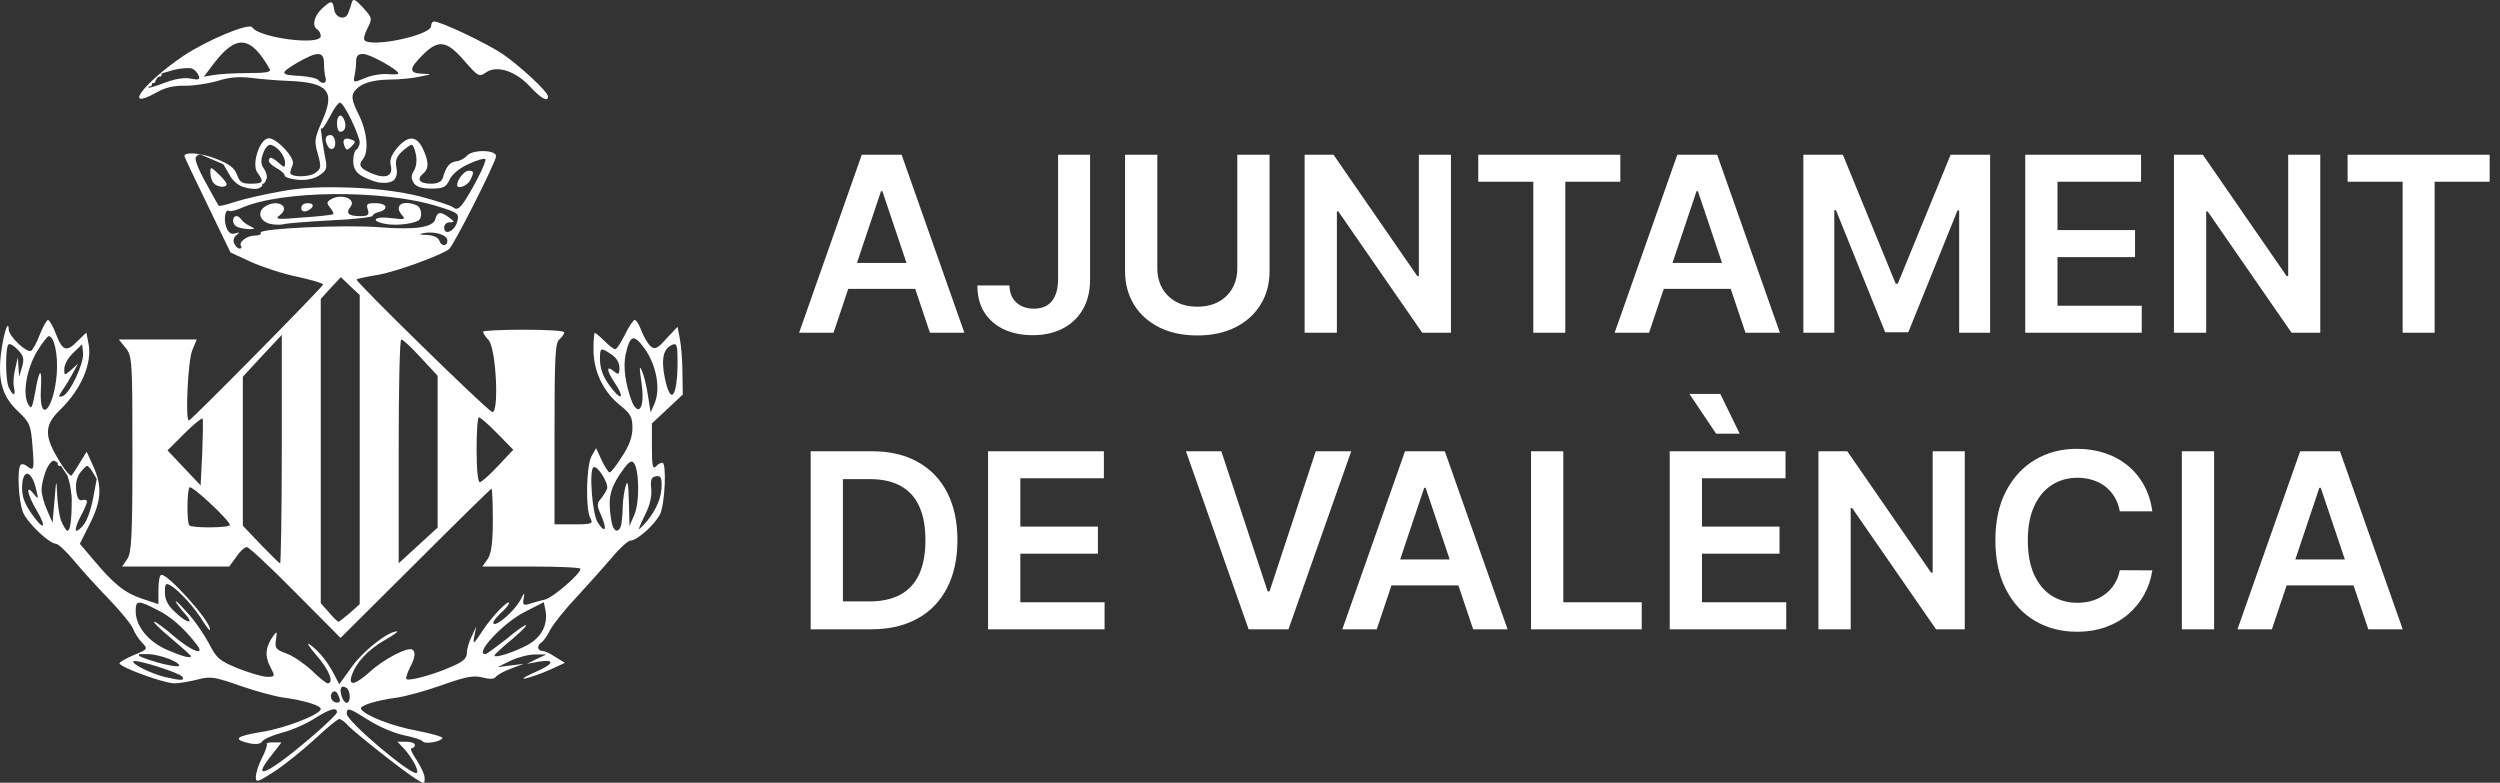 <?xml version="1.0" encoding="UTF-8"?> <svg xmlns="http://www.w3.org/2000/svg" width="1450" height="454" viewBox="0 0 1450 454" fill="none"><rect x="0" y="0" width="1450" height="454" fill="#333333" stroke="none"/><path fill-rule="evenodd" clip-rule="evenodd" d="M148.375 450.705C148.375 448.635 149.882 443.555 151.953 439.603C154.024 435.652 155.154 432.077 154.778 431.512C154.213 430.948 155.907 430.572 158.544 430.572H163.251L157.602 437.91C144.232 454.468 156.284 448.635 183.589 424.927C189.991 419.282 195.452 414.013 195.452 413.072C195.452 409.873 191.121 411.191 182.271 416.835C177.563 419.846 169.089 423.609 163.628 424.927C158.167 426.432 152.895 428.69 152.141 430.007C151.2 431.512 148.752 431.889 144.797 431.136C134.629 428.878 136.7 426.996 151.576 424.55C165.135 422.48 186.037 414.389 186.037 411.191C186.037 409.121 175.868 406.11 164.381 404.605C159.109 403.852 147.622 400.653 138.96 397.643C124.46 392.562 122.012 392.186 114.856 394.068C110.337 395.197 104.311 396.326 101.11 396.326C95.084 396.326 69.286 386.917 69.286 384.659C69.286 384.095 73.052 381.837 77.571 379.955C85.857 376.568 85.857 376.38 82.467 372.805C80.396 370.735 78.136 367.16 77.195 364.714C76.442 362.456 70.227 354.929 63.448 347.779C56.669 340.817 47.442 330.656 42.923 325.199C38.403 319.742 33.696 315.415 32.566 315.415C28.611 315.415 15.995 303.372 13.358 297.163C10.722 290.765 9.78 271.76 12.04 269.502C12.793 268.938 14.488 269.314 15.806 270.443C19.761 273.642 19.949 272.325 18.819 258.401C17.878 246.546 17.313 245.041 10.534 238.643C1.495 230.176 -1.33 220.956 0.553 205.338C1.872 194.236 4.885 184.452 5.073 191.226C5.261 195.177 15.618 204.962 18.066 203.457C19.008 202.892 21.456 198.564 23.15 193.86C25.033 189.344 27.105 185.581 27.858 185.581C28.611 185.581 30.871 189.344 32.566 194.048C36.332 203.645 38.592 204.397 45.182 197.623L50.078 192.919L51.208 198.564C53.845 210.23 47.254 225.848 34.449 238.079C26.728 245.605 25.787 251.627 31.436 262.164C35.955 270.631 40.663 276.841 41.605 275.712C41.981 275.147 44.241 271.949 46.312 268.373L50.267 261.976L54.033 270.255C59.306 281.921 58.929 290.201 52.15 303.748L46.312 315.415L53.845 324.258C66.085 338.935 72.299 343.828 82.279 347.215L91.883 350.413V342.51C91.883 337.994 92.448 333.855 93.389 333.478C96.214 331.597 122.012 360.01 121.824 365.09C121.824 366.219 120.129 364.149 117.869 360.574C113.35 352.859 103.558 342.134 98.85 339.5C96.025 337.994 95.649 338.559 95.649 343.639C95.649 347.779 97.344 351.166 101.486 354.929C108.266 361.515 112.973 362.456 107.512 356.246C105.441 353.988 102.993 350.79 102.051 349.284C101.298 347.591 104.123 350.225 108.266 354.929C112.597 359.445 118.246 367.724 121.07 372.993C125.59 381.837 127.096 383.154 138.018 387.67C144.797 390.304 152.33 392.562 154.966 392.562C159.674 392.562 159.674 392.374 156.661 386.541C153.459 380.52 154.024 375.063 158.355 369.042C160.615 365.843 160.803 366.031 160.05 371.111C159.297 376.004 160.05 376.756 166.076 379.014C169.842 380.332 176.433 384.847 180.764 388.799C184.907 392.939 189.238 396.326 189.991 396.326C193.946 396.326 190.933 388.423 183.589 380.143C179.258 375.063 177.375 372.24 179.823 373.934C184.719 377.321 189.991 383.718 193.946 391.433L196.77 396.89L204.491 386.165C211.27 376.945 225.393 366.031 230.289 366.219C231.231 366.219 227.841 368.665 222.757 371.488C213.153 377.133 206.374 384.471 203.926 391.998C202.043 398.207 205.997 397.266 214.659 389.552C222.38 382.401 236.503 375.063 239.14 376.756C241.211 378.074 240.834 381.46 237.633 387.482C236.127 390.492 235.185 393.503 235.75 393.879C237.068 395.197 251.756 391.245 261.736 386.729C268.516 383.907 270.775 381.837 270.775 378.826C270.775 376.38 272.093 372.052 273.6 369.042L276.236 363.397L275.106 369.042C274.165 374.122 274.541 373.934 279.626 366.219C285.087 357.752 295.255 347.215 295.255 349.849C295.255 350.601 292.996 353.424 290.171 355.87C287.346 358.504 285.652 360.951 286.216 361.703C288.1 363.397 298.08 354.553 301.658 348.344C304.106 343.451 304.482 343.263 303.729 347.026C302.976 350.79 303.541 351.354 307.119 350.225C309.378 349.473 313.333 348.344 315.969 347.779C320.489 346.838 336.683 332.914 336.683 329.903C336.683 329.151 323.878 328.586 308.249 328.586H279.814L282.827 324.258C284.898 321.248 285.84 315.415 285.84 301.679C285.84 291.518 285.463 283.427 285.087 283.427C284.71 283.427 264.938 302.808 241.023 326.705L197.523 369.982L171.349 343.639C157.037 329.151 144.421 317.296 143.102 317.296C141.973 317.296 139.148 319.742 137.077 322.941L132.934 328.586H101.863H70.792L73.805 324.258C76.253 320.683 76.818 311.651 76.818 263.481C76.818 208.913 76.63 206.467 72.864 201.763L68.909 196.871H91.506H114.103L111.467 203.268C109.019 209.29 107.324 243.912 109.584 243.912C110.714 243.912 186.79 166.953 187.355 165.071C187.543 164.318 180.952 162.437 172.667 160.555C164.193 158.861 152.141 154.91 145.55 151.899L133.687 146.443L120.317 118.782C112.973 103.729 106.947 90.934 106.947 90.558C106.947 87.923 116.739 88.676 125.213 92.063C132.934 95.074 135.947 97.332 137.453 101.283C138.96 105.611 140.278 106.552 145.55 106.552C152.706 106.552 153.271 105.423 149.317 100.154C145.739 95.45 150.635 80.209 155.907 80.209C160.615 80.209 171.16 91.499 169.842 95.262C169.277 96.767 168.524 98.837 168.336 99.966C167.771 102.788 179.069 103.165 183.024 100.154C186.225 97.896 186.413 96.767 184.342 89.24C182.082 81.714 182.459 80.209 186.978 69.859C194.511 52.736 190.368 47.844 167.206 46.903C161.368 46.715 151.953 45.963 146.115 45.21C138.583 44.269 132.746 44.834 126.343 46.903C121.259 48.409 112.785 49.726 107.512 49.726C100.733 49.538 95.461 50.855 90.376 53.865C70.792 64.591 83.597 47.844 106.382 32.415C119.941 23.383 144.421 13.034 146.304 15.856C150.447 22.066 186.037 26.582 186.037 20.937C186.037 19.431 185.095 17.738 184.154 17.173C180.764 15.104 182.082 9.459 186.602 5.131C192.063 0.05 193.004 0.05 193.757 5.319C194.511 10.588 200.536 12.093 202.043 7.389C202.796 5.507 203.738 2.685 204.114 1.179C204.867 -1.079 206.374 -0.138 210.517 4.378C215.978 10.399 215.978 10.776 213.153 16.421C211.458 19.619 210.705 22.63 211.458 23.383C215.789 27.711 250.061 20.372 250.061 15.104C250.061 13.598 250.815 12.469 251.756 12.469C255.711 12.469 281.509 24.7 291.489 31.286C301.846 38.436 317.852 53.301 317.852 55.935C317.852 59.322 313.898 57.252 307.307 50.102C298.833 41.07 288.1 37.683 281.885 42.011C277.931 44.834 277.366 44.457 269.269 35.237C259.1 23.383 254.204 22.818 245.165 31.85C237.068 39.941 237.068 42.388 244.789 42.764C250.815 42.952 250.815 42.952 243.471 44.457C239.328 45.398 231.419 46.151 225.958 46.151C215.036 46.339 208.445 48.597 205.244 53.489C203.738 56.123 204.303 58.946 207.88 66.096C212.965 76.257 214.095 87.923 210.517 92.251C207.504 95.826 209.01 97.896 215.978 100.719C223.698 103.917 228.029 102.036 226.711 96.203C225.77 93.004 226.9 89.993 230.289 85.853C236.692 78.515 241.399 78.515 245.165 86.042C248.743 93.568 248.932 97.896 245.354 100.719C241.399 104.106 243.471 106.552 250.061 106.552C253.828 106.552 256.087 105.423 256.84 103.165C258.724 96.579 260.795 94.133 264.561 93.568C266.821 93.38 269.457 91.875 270.775 90.37C273.976 86.606 287.723 86.794 287.723 90.558C287.723 93.945 263.055 142.491 260.418 144.561C254.769 148.512 229.159 157.732 219.179 159.426C212.965 160.367 207.315 161.684 206.751 162.06C205.809 163.001 280.567 236.197 285.275 238.832C289.606 241.466 287.911 202.328 283.392 197.247C281.509 195.365 280.191 193.107 280.191 192.355C280.191 191.79 290.736 191.226 303.729 191.226C316.534 191.226 327.268 191.79 327.268 192.731C327.268 193.672 325.949 195.554 324.443 196.871C321.995 198.752 321.618 207.22 321.618 251.627V304.125H332.917C343.462 304.125 344.215 303.748 342.332 300.361C339.508 295.093 340.073 270.067 343.085 264.61L345.722 259.906L348.923 266.868C350.806 270.82 352.877 274.018 353.631 274.018C354.384 274.018 357.585 269.879 360.786 264.798C364.929 258.589 366.812 253.32 366.812 248.24C366.812 241.654 365.682 239.961 359.468 234.88C349.865 227.165 344.215 215.311 344.215 202.704C344.215 197.435 344.592 193.107 344.969 193.107C345.533 193.107 347.981 195.177 350.618 197.812C353.066 200.258 355.89 202.516 356.832 202.516C357.773 202.516 360.221 198.564 362.481 194.048C364.741 189.344 367.377 185.581 368.13 185.581C369.072 185.581 370.767 188.403 372.085 191.979C373.403 195.365 375.663 199.317 377.358 200.822C379.806 202.892 381.312 202.328 386.585 196.306L392.987 189.532L394.305 196.494C395.058 200.258 395.812 209.102 395.812 216.064L396 228.859L386.961 237.326L378.111 245.605V259.153C378.111 269.691 378.487 272.325 380.37 270.631C381.5 269.314 383.195 268.373 384.137 268.373C386.773 268.373 385.643 292.647 382.818 298.292C379.617 304.501 369.449 313.533 365.682 313.533C364.364 313.533 359.468 317.861 355.137 323.129C350.618 328.398 341.391 338.747 334.8 345.897C328.021 353.048 321.053 361.703 319.17 365.278C317.476 368.665 315.028 372.052 314.086 372.617C311.261 374.31 311.638 377.321 314.463 377.509C315.781 377.509 319.17 379.014 322.183 381.084L327.644 384.471L318.605 388.611C313.521 390.869 307.307 392.939 304.671 393.503C302.034 394.068 304.294 392.562 309.755 390.116C321.242 385.224 322.56 382.213 312.58 383.719L305.612 385.036L311.261 382.213L316.911 379.579H310.32C306.554 379.579 300.34 381.272 296.197 383.154L288.664 386.917L296.197 385.976L303.729 385.036L296.197 387.858C292.054 389.363 288.288 391.621 287.535 392.562C286.781 393.879 284.145 394.068 279.814 392.939C274.73 391.621 270.399 392.374 256.652 397.266C247.237 400.653 235.373 403.852 230.289 404.605C217.861 406.298 208.257 409.309 209.387 411.191C211.835 415.142 227.464 421.163 241.776 423.798C250.438 425.491 257.029 427.373 256.652 428.125C255.334 430.383 246.295 431.701 245.165 430.007C244.6 429.066 239.704 427.561 234.243 426.432C228.594 425.303 219.555 421.351 213.906 417.776C202.608 410.626 201.101 410.062 201.101 414.013C201.101 418.341 239.328 450.705 241.776 448.259C243.094 446.942 239.14 439.603 234.432 434.335L230.477 430.195H235.562C238.198 430.195 240.646 430.948 240.646 432.077C240.646 433.018 239.704 433.958 238.763 433.958C237.633 433.958 238.951 436.969 241.588 440.732C244.036 444.496 246.295 449.2 246.295 451.27C246.295 454.845 246.107 454.845 241.023 451.646C232.549 446.189 205.997 425.115 202.043 420.975C200.16 418.717 197.712 417.024 196.77 417.024C195.829 417.024 189.615 422.104 183.024 428.314C176.245 434.523 165.888 442.99 159.674 447.13C149.505 453.716 148.375 454.092 148.375 450.705ZM192.439 405.734C190.744 402.535 193.757 399.148 195.64 402.159C196.394 403.476 197.147 405.357 197.147 406.11C197.335 408.18 193.569 407.804 192.439 405.734ZM198.088 403.664C196.77 399.148 197.9 397.078 200.913 398.96C203.361 400.465 203.549 407.615 201.101 407.615C199.971 407.615 198.653 405.734 198.088 403.664ZM96.025 392.75C87.928 390.869 76.065 385.036 77.383 383.53C78.889 382.213 104.499 390.304 105.818 392.562C107.136 394.82 105.064 394.82 96.025 392.75ZM80.584 379.391H85.857C88.87 379.391 94.519 380.708 98.662 382.401C102.616 384.095 104.876 385.788 103.558 386.353C102.24 386.729 96.59 385.788 90.941 384.095C85.104 382.401 80.584 380.708 80.584 380.143V379.391ZM96.967 376.945C86.045 372.24 78.701 363.209 78.701 354.553C78.701 347.967 80.019 347.967 91.318 353.8C99.415 357.752 107.136 364.714 114.291 374.122C119.187 380.708 111.09 377.697 100.922 369.042C95.461 364.338 90.376 360.574 89.435 360.574C88.493 360.574 92.824 364.902 99.227 370.171C105.441 375.439 110.714 380.143 110.714 380.52C110.714 382.025 106.194 380.896 96.967 376.945ZM287.158 379.579C287.911 378.638 292.619 374.31 297.703 370.171C309.943 359.633 306.177 360.198 293.372 370.923C287.535 375.439 282.262 379.391 281.509 379.391C274.918 379.391 291.866 361.139 304.671 354.741L315.404 349.284L316.346 353.8C318.041 362.832 313.709 370.547 304.106 375.063C294.314 379.767 284.898 382.213 287.158 379.579ZM190.744 355.117L186.037 349.849V261.6V173.35L191.874 166.953L197.712 160.743L203.173 166.012L208.634 171.092V260.847V350.413L202.984 355.494C199.783 358.128 196.77 360.574 196.394 360.574C195.829 360.574 193.192 358.128 190.744 355.117ZM151.2 315.791L140.843 304.877V261.6V218.51L152.141 206.279L163.44 194.236V260.471C163.44 296.786 162.875 326.705 162.498 326.705C161.933 326.705 156.849 321.624 151.2 315.791ZM231.231 261.788C231.231 226.036 231.796 196.871 232.737 196.871C233.679 196.871 238.763 201.575 244.036 207.408L253.828 217.945V261.976V306.006L242.529 316.355L231.231 326.705V261.788ZM33.507 268.373V269.314C33.507 269.691 33.884 270.255 34.449 270.255H35.39L37.273 273.078L39.157 275.9L40.286 279.852C40.851 282.109 41.416 286.061 41.605 288.883C41.605 291.518 41.605 296.786 41.228 300.738C41.04 304.689 40.098 307.888 39.157 307.888C38.403 307.888 36.709 305.066 35.39 301.867C34.261 298.668 33.319 291.706 33.131 286.437C32.754 277.594 32.566 277.97 31.624 290.012L30.494 303.184L27.293 295.846C25.41 291.706 24.092 286.437 24.092 283.991C24.092 281.545 25.222 276.465 26.728 272.701C28.235 269.126 30.494 266.68 31.436 267.244L33.507 268.373ZM56.104 277.782L54.033 288.883C52.903 295.093 50.455 302.055 48.572 304.313C46.689 306.759 44.617 308.264 44.053 307.7C43.488 307.135 44.617 303.56 46.689 299.609C48.76 295.846 50.455 291.894 50.455 290.953C50.455 290.012 49.137 289.636 47.819 290.012C45.936 290.765 44.806 289.072 44.241 284.932C43.676 280.792 44.429 277.217 46.312 274.395C48.007 272.137 49.89 270.255 50.455 270.255C51.208 270.255 52.715 271.949 53.845 274.018L56.104 277.782ZM346.663 302.996C343.462 298.103 341.579 272.701 344.215 271.008C346.475 269.691 353.066 280.228 352.124 283.427C351.559 284.932 349.865 287.566 348.546 289.26C346.098 291.894 346.098 293.211 348.735 299.044C352.313 307.324 350.994 309.77 346.663 302.996ZM354.572 301.867C352.501 289.636 353.631 283.991 359.468 275.147C363.611 268.938 365.871 266.68 367.377 268.185C370.767 271.572 371.143 291.141 367.942 298.48L365.117 305.066L364.741 290.953C364.553 280.792 363.988 278.158 363.046 281.545C362.105 283.991 361.351 289.636 361.163 293.964C361.163 298.292 360.598 303.184 360.221 304.877C358.527 309.77 355.514 308.264 354.572 301.867ZM370.578 306.759C370.578 306.195 372.273 302.243 374.345 298.103C376.793 293.399 378.111 287.943 377.734 283.615C377.169 278.346 377.734 276.653 380.37 276.276C383.007 275.712 383.76 276.841 383.76 281.169C383.76 288.507 380.935 295.093 375.286 302.243C372.65 305.254 370.578 307.324 370.578 306.759ZM18.443 298.103C14.488 292.647 12.793 288.131 12.793 283.238C12.793 271.384 18.443 272.137 21.079 284.367C22.397 289.636 22.209 289.824 19.384 286.249C14.677 280.416 15.806 286.814 21.267 296.034C27.481 306.571 25.41 308.076 18.443 298.103ZM109.772 304.689C108.266 302.808 108.454 284.179 109.96 282.674C111.278 281.357 133.31 301.867 133.31 304.501C133.31 306.195 111.09 306.383 109.772 304.689ZM106.759 271.384L97.155 261.223L106.947 251.439C112.22 246.17 117.116 242.219 117.493 242.783C117.869 243.348 117.681 252.379 117.304 262.728L116.363 281.545L106.759 271.384ZM276.424 260.847C276.424 250.498 276.989 242.03 277.743 242.03C278.496 242.03 283.392 246.17 288.476 251.439L297.703 260.847L288.853 270.255C284.145 275.336 279.249 279.663 278.308 279.663C277.178 279.663 276.424 272.137 276.424 260.847ZM16.183 234.127C12.982 227.918 15.618 213.617 21.456 203.833C24.468 198.941 27.481 194.989 28.235 194.989C31.436 194.801 33.696 205.715 32.942 216.628C31.248 237.891 22.585 246.546 23.715 225.848C24.468 212.488 22.774 213.429 20.326 227.918C18.631 237.138 18.066 237.703 16.183 234.127ZM366.624 233.187C362.669 223.026 361.351 212.677 362.858 205.526C365.494 194.048 367.565 193.484 373.968 202.328C380.559 211.548 383.195 225.096 379.806 233.563L377.358 239.208L375.851 229.611C375.098 224.343 373.591 217.945 372.462 215.499C370.955 211.736 370.767 212.677 371.708 219.451C373.403 229.988 372.838 236.009 370.578 237.326C369.449 237.703 367.754 236.009 366.624 233.187ZM36.144 226.413C37.838 224.155 40.475 219.639 42.169 216.628L45.182 210.983L41.228 214.558C37.273 217.945 37.273 217.945 37.273 213.994C37.273 211.548 39.533 207.408 42.358 204.774L47.63 199.693L48.195 204.774C48.76 210.795 40.475 228.294 36.332 229.8C33.696 230.552 33.696 230.176 36.144 226.413ZM355.702 226.413C350.241 219.827 347.981 214.558 347.981 208.161C347.981 201.575 348.358 201.387 354.572 205.526C357.397 207.408 359.28 210.23 359.28 213.241C359.28 217.193 358.715 217.569 356.267 215.499C351.559 211.548 351.559 214.558 356.455 221.897C361.728 229.611 361.163 232.998 355.702 226.413ZM5.261 225.096C3.001 221.144 3.001 200.822 5.073 199.693C5.826 199.129 8.274 200.634 10.534 203.08C13.735 206.467 14.112 208.349 12.793 212.865L11.099 218.51L10.722 212.865L10.345 207.22L8.839 213.806C7.897 217.381 7.521 222.273 8.086 224.531C9.216 229.8 7.709 229.988 5.261 225.096ZM385.455 218.51C383.383 207.596 384.89 201.951 390.162 199.881C392.61 198.941 392.987 200.634 392.987 209.478C392.987 230.74 388.844 235.821 385.455 218.51ZM135.758 140.986C135.005 139.481 135.758 137.223 137.265 136.282C139.148 134.776 139.148 134.588 136.512 135.341C134.064 136.094 132.557 135.153 131.239 131.766C129.544 127.062 130.674 120.852 132.934 122.358C133.687 122.734 136.888 121.981 139.901 120.664C162.875 110.315 222.38 109.75 254.016 119.723C266.068 123.486 266.444 123.863 265.126 128.755C263.62 134.212 257.594 136.846 257.594 131.954C257.594 130.449 258.912 128.943 260.795 128.943C263.808 128.943 263.808 128.567 260.418 126.121C255.522 122.546 253.639 122.734 252.509 127.062C251.191 131.954 240.646 133.459 219.555 131.766C199.595 130.26 149.693 132.518 151.2 134.965C151.765 135.905 150.258 136.658 147.622 136.658C143.102 136.658 138.018 140.609 139.901 142.867C140.278 143.62 139.901 144.185 138.96 144.185C137.83 144.185 136.512 142.679 135.758 140.986ZM138.018 131.766C136.323 131.201 135.194 129.508 135.194 128.002C135.194 124.804 138.018 124.427 139.901 127.25C140.654 128.379 142.726 130.072 144.797 131.013C148.187 132.707 148.187 132.895 144.609 132.895C142.538 132.895 139.525 132.33 138.018 131.766ZM156.849 129.884C151.011 128.567 148.94 123.298 153.271 120.1C160.239 115.019 169.089 119.535 162.31 124.804C159.109 127.25 160.615 127.438 175.68 126.121C184.907 125.556 192.816 124.615 193.192 124.239C193.757 123.863 192.816 122.169 191.498 120.476C189.426 118.03 189.426 117.089 191.686 115.772C197.712 111.82 207.127 115.395 203.173 120.1C200.348 123.675 202.231 125.368 209.01 125.368C213.53 125.368 214.283 124.615 213.341 121.605C212.211 118.218 212.965 117.842 217.861 117.842C224.263 117.842 225.77 121.229 219.932 122.922C217.861 123.298 216.166 124.427 216.166 125.18C216.166 125.933 205.056 127.25 191.686 127.814C178.128 128.567 165.888 129.508 164.381 130.072C162.687 130.449 159.485 130.449 156.849 129.884ZM223.698 129.884C214.283 128.191 217.107 125.18 226.9 126.497C234.243 127.438 235.373 127.25 233.49 125.18C228.218 119.535 232.925 115.584 241.399 118.971C244.6 120.1 245.354 126.309 242.529 128.002C238.951 129.884 229.348 131.013 223.698 129.884ZM174.738 120.664C174.738 118.971 176.245 117.842 178.504 117.842C182.835 117.842 182.082 120.852 177.563 122.546C175.868 122.922 174.738 122.169 174.738 120.664ZM254.769 139.481C254.204 137.787 251.38 136.47 247.613 136.282C242.906 136.094 242.529 135.905 245.919 135.153C252.321 134.024 259.477 136.282 259.477 139.481C259.477 143.056 255.899 143.056 254.769 139.481ZM116.363 89.617L122.954 92.439L129.544 95.262L132.934 101.095C134.817 104.858 138.395 107.869 141.784 108.621C144.797 109.562 148.375 109.75 149.693 109.374C151.011 108.81 152.141 108.057 152.141 107.492V106.552H152.706C153.271 106.552 154.024 105.235 154.589 103.729C155.154 102.412 154.401 99.59 153.083 97.896C151.2 95.262 151.2 93.004 152.518 89.24C153.459 86.23 155.343 83.972 156.661 83.972C157.979 83.972 160.427 85.477 162.122 87.359C163.816 89.24 165.323 92.251 165.323 94.133C165.323 97.332 164.946 97.52 161.745 94.509C159.862 92.816 157.791 91.499 157.037 91.499C156.472 91.499 155.907 92.251 155.907 93.192C155.907 94.321 157.979 96.203 160.427 97.52C162.875 98.837 165.135 100.719 165.135 101.848C165.135 102.788 168.712 103.917 172.855 104.294C177.751 104.67 182.271 103.729 185.283 101.659C189.238 99.025 189.803 97.708 188.861 92.627C188.108 89.429 187.355 83.972 186.79 80.585L186.037 74.564H186.79C187.355 74.564 189.426 71.177 191.686 67.037C193.757 62.897 196.205 59.511 197.147 59.511C198.277 59.511 201.101 64.026 203.738 69.483C206.374 74.94 208.634 80.961 208.634 82.467C208.634 84.16 207.692 86.042 206.751 86.794C205.621 87.359 204.867 90.37 204.867 93.38C204.867 96.955 206.186 99.778 209.199 101.659C211.458 103.165 216.166 105.046 219.367 105.799C223.133 106.363 226.523 105.987 228.218 104.67C229.912 103.165 230.666 100.53 229.912 97.143C229.159 93.192 229.912 90.934 233.114 87.923C235.562 85.665 238.01 83.972 238.763 83.972C239.516 83.972 240.646 86.418 241.211 89.617C241.964 92.816 241.399 96.955 240.081 99.025C238.386 101.659 238.386 103.541 239.893 105.987C241.211 108.245 244.412 109.374 250.061 109.374C257.217 109.374 258.724 108.621 260.795 104.106C262.301 100.907 266.821 97.332 271.905 95.074C276.613 92.816 280.944 91.687 281.509 92.251C282.074 92.627 280.002 97.896 276.989 103.541C273.976 109.374 270.21 115.772 268.516 118.03C266.068 121.229 264.749 121.793 262.866 120.288C261.548 119.159 252.698 116.336 243.471 113.89C231.984 111.068 218.614 109.374 202.984 108.81C185.848 108.245 174.55 108.81 162.498 111.068C153.083 112.761 141.408 115.395 136.323 117.089C131.427 118.782 127.096 119.723 126.908 119.347C126.531 118.971 123.142 112.949 119.376 105.987C115.421 99.025 112.785 92.439 113.538 91.31C114.103 90.37 115.045 89.617 115.421 89.617H116.363ZM123.895 106.175C122.765 104.858 122.012 102.224 122.012 100.154C122.012 96.579 122.2 96.579 126.72 100.907C129.168 103.165 131.427 105.987 131.427 106.74C131.427 109.186 125.966 108.621 123.895 106.175ZM265.126 107.304C265.126 104.294 269.269 99.025 271.717 99.025C274.918 99.025 275.106 99.778 272.658 104.67C270.964 107.869 265.126 109.939 265.126 107.304ZM189.803 84.16C188.108 80.585 188.861 78.327 191.686 78.327C194.134 78.327 195.452 83.784 193.569 85.853C192.251 86.983 190.933 86.418 189.803 84.16ZM199.783 84.725C198.277 80.961 199.971 79.456 203.738 80.961C206.374 81.902 206.374 82.278 203.926 84.913C201.29 87.359 200.913 87.359 199.783 84.725ZM195.452 71.741C195.452 66.472 198.088 65.344 199.783 69.859C201.101 73.435 199.971 76.445 197.335 76.445C196.205 76.445 195.452 74.187 195.452 71.741ZM86.234 50.102H87.175C87.552 50.102 88.117 49.538 88.117 49.161V48.221H89.058C89.435 48.221 90 47.844 90 47.468C90 47.092 90.376 46.339 90.941 45.586L91.883 44.457H92.824C93.201 44.457 93.766 43.893 93.766 43.516V42.576L100.922 40.506C105.064 39.565 109.584 39.189 111.278 39.753C112.785 40.318 114.668 42.199 115.233 43.893C116.174 46.151 115.233 46.527 110.525 45.586C106.947 44.834 101.298 45.774 95.461 48.032C90.376 49.914 86.234 51.231 86.234 50.855V50.102ZM184.53 46.339C183.777 45.398 179.258 44.457 174.738 44.081C162.31 43.516 161.933 42.576 172.102 36.554C184.154 29.592 187.92 29.592 187.92 36.742C187.92 39.753 188.296 43.516 188.861 45.21C189.803 48.409 186.79 49.161 184.53 46.339ZM205.621 43.893C206.186 41.635 206.562 37.683 206.562 35.425C206.562 32.415 207.692 31.286 210.705 31.286C214.471 31.286 231.042 40.506 231.042 42.576C231.042 43.14 228.218 43.328 224.64 42.952C220.874 42.764 215.036 43.705 211.458 45.398C204.867 48.032 204.867 48.032 205.621 43.893ZM124.083 36.742C137.077 19.808 145.362 20.56 156.472 40.13C157.414 41.823 154.213 42.388 143.667 42.388C135.758 42.388 126.908 42.952 123.895 43.516L118.246 44.457L124.083 36.742Z" fill="white"></path><path d="M483.448 193H463.479L499.837 89.727H522.932L559.339 193H539.371L511.788 110.906H510.981L483.448 193ZM484.104 152.508H538.564V167.535H484.104V152.508ZM613.686 89.727H632.243V162.341C632.209 168.997 630.798 174.729 628.007 179.536C625.217 184.31 621.317 187.991 616.308 190.58C611.333 193.134 605.534 194.412 598.911 194.412C592.86 194.412 587.414 193.336 582.573 191.185C577.766 189 573.95 185.772 571.127 181.503C568.303 177.233 566.891 171.922 566.891 165.568H585.498C585.532 168.358 586.137 170.762 587.313 172.779C588.524 174.796 590.188 176.343 592.306 177.418C594.423 178.494 596.861 179.032 599.617 179.032C602.609 179.032 605.147 178.41 607.232 177.166C609.316 175.889 610.896 174.006 611.972 171.518C613.081 169.031 613.653 165.972 613.686 162.341V89.727ZM717.64 89.727H736.348V157.197C736.348 164.593 734.6 171.098 731.104 176.712C727.641 182.326 722.766 186.714 716.48 189.874C710.193 193 702.848 194.563 694.444 194.563C686.006 194.563 678.644 193 672.357 189.874C666.071 186.714 661.196 182.326 657.733 176.712C654.271 171.098 652.54 164.593 652.54 157.197V89.727H671.248V155.634C671.248 159.937 672.189 163.77 674.072 167.131C675.988 170.493 678.677 173.132 682.14 175.048C685.602 176.931 689.704 177.872 694.444 177.872C699.184 177.872 703.285 176.931 706.748 175.048C710.244 173.132 712.933 170.493 714.816 167.131C716.698 163.77 717.64 159.937 717.64 155.634V89.727ZM841.549 89.727V193H824.909L776.248 122.656H775.39V193H756.682V89.727H773.424L822.034 160.122H822.942V89.727H841.549ZM857.396 105.41V89.727H939.792V105.41H907.872V193H889.316V105.41H857.396ZM956.458 193H936.489L972.846 89.727H995.942L1032.35 193H1012.38L984.797 110.906H983.991L956.458 193ZM957.113 152.508H1011.57V167.535H957.113V152.508ZM1045.95 89.727H1068.85L1099.5 164.56H1100.71L1131.37 89.727H1154.27V193H1136.32V122.05H1135.36L1106.82 192.697H1093.4L1064.86 121.899H1063.9V193H1045.95V89.727ZM1174.64 193V89.727H1241.81V105.41H1193.35V133.447H1238.33V149.129H1193.35V177.317H1242.21V193H1174.64ZM1345.76 89.727V193H1329.12L1280.46 122.656H1279.6V193H1260.89V89.727H1277.63L1326.25 160.122H1327.15V89.727H1345.76ZM1361.61 105.41V89.727H1444V105.41H1412.08V193H1393.53V105.41H1361.61ZM505.182 365H470.186V261.727H505.888C516.141 261.727 524.949 263.795 532.311 267.93C539.707 272.031 545.388 277.931 549.355 285.629C553.322 293.328 555.305 302.539 555.305 313.263C555.305 324.02 553.305 333.265 549.305 340.997C545.338 348.729 539.606 354.663 532.109 358.798C524.646 362.933 515.67 365 505.182 365ZM488.894 348.813H504.274C511.468 348.813 517.469 347.502 522.276 344.88C527.084 342.224 530.697 338.274 533.118 333.03C535.538 327.752 536.749 321.163 536.749 313.263C536.749 305.363 535.538 298.807 533.118 293.597C530.697 288.352 527.117 284.436 522.377 281.847C517.671 279.225 511.821 277.914 504.829 277.914H488.894V348.813ZM573.081 365V261.727H640.248V277.41H591.789V305.447H636.769V321.129H591.789V349.317H640.652V365H573.081ZM708.374 261.727L735.251 343.014H736.31L763.137 261.727H783.711L747.303 365H724.208L687.85 261.727H708.374ZM798.511 365H778.542L814.899 261.727H837.994L874.402 365H854.433L826.85 282.906H826.043L798.511 365ZM799.166 324.508H853.626V339.535H799.166V324.508ZM888.004 365V261.727H906.713V349.317H952.197V365H888.004ZM968.434 365V261.727H1035.6V277.41H987.142V305.447H1032.12V321.129H987.142V349.317H1036.01V365H968.434ZM995.362 251.541L979.881 228.496H997.782L1009.03 251.541H995.362ZM1139.56 261.727V365H1122.91L1074.25 294.656H1073.4V365H1054.69V261.727H1071.43L1120.04 332.122H1120.95V261.727H1139.56ZM1248.34 296.572H1229.48C1228.94 293.479 1227.95 290.739 1226.5 288.352C1225.06 285.932 1223.26 283.881 1221.11 282.2C1218.96 280.519 1216.5 279.259 1213.74 278.418C1211.02 277.544 1208.08 277.107 1204.92 277.107C1199.31 277.107 1194.33 278.519 1189.99 281.343C1185.66 284.133 1182.26 288.235 1179.81 293.647C1177.35 299.026 1176.13 305.598 1176.13 313.364C1176.13 321.264 1177.35 327.92 1179.81 333.332C1182.3 338.711 1185.69 342.779 1189.99 345.536C1194.33 348.259 1199.29 349.62 1204.87 349.62C1207.96 349.62 1210.85 349.217 1213.54 348.41C1216.27 347.569 1218.7 346.342 1220.85 344.729C1223.04 343.115 1224.87 341.132 1226.35 338.778C1227.86 336.425 1228.91 333.736 1229.48 330.71L1248.34 330.811C1247.63 335.719 1246.1 340.325 1243.75 344.628C1241.43 348.931 1238.39 352.73 1234.62 356.024C1230.86 359.285 1226.45 361.84 1221.41 363.689C1216.37 365.504 1210.77 366.412 1204.62 366.412C1195.54 366.412 1187.44 364.311 1180.31 360.109C1173.19 355.906 1167.57 349.839 1163.47 341.905C1159.37 333.971 1157.32 324.457 1157.32 313.364C1157.32 302.236 1159.39 292.723 1163.52 284.822C1167.66 276.889 1173.29 270.821 1180.41 266.619C1187.54 262.416 1195.61 260.315 1204.62 260.315C1210.37 260.315 1215.71 261.122 1220.65 262.736C1225.59 264.349 1230 266.719 1233.86 269.846C1237.73 272.939 1240.91 276.737 1243.4 281.242C1245.92 285.713 1247.56 290.823 1248.34 296.572ZM1284.18 261.727V365H1265.47V261.727H1284.18ZM1317.7 365H1297.73L1334.09 261.727H1357.18L1393.59 365H1373.62L1346.04 282.906H1345.23L1317.7 365ZM1318.35 324.508H1372.81V339.535H1318.35V324.508Z" fill="white"></path></svg> 